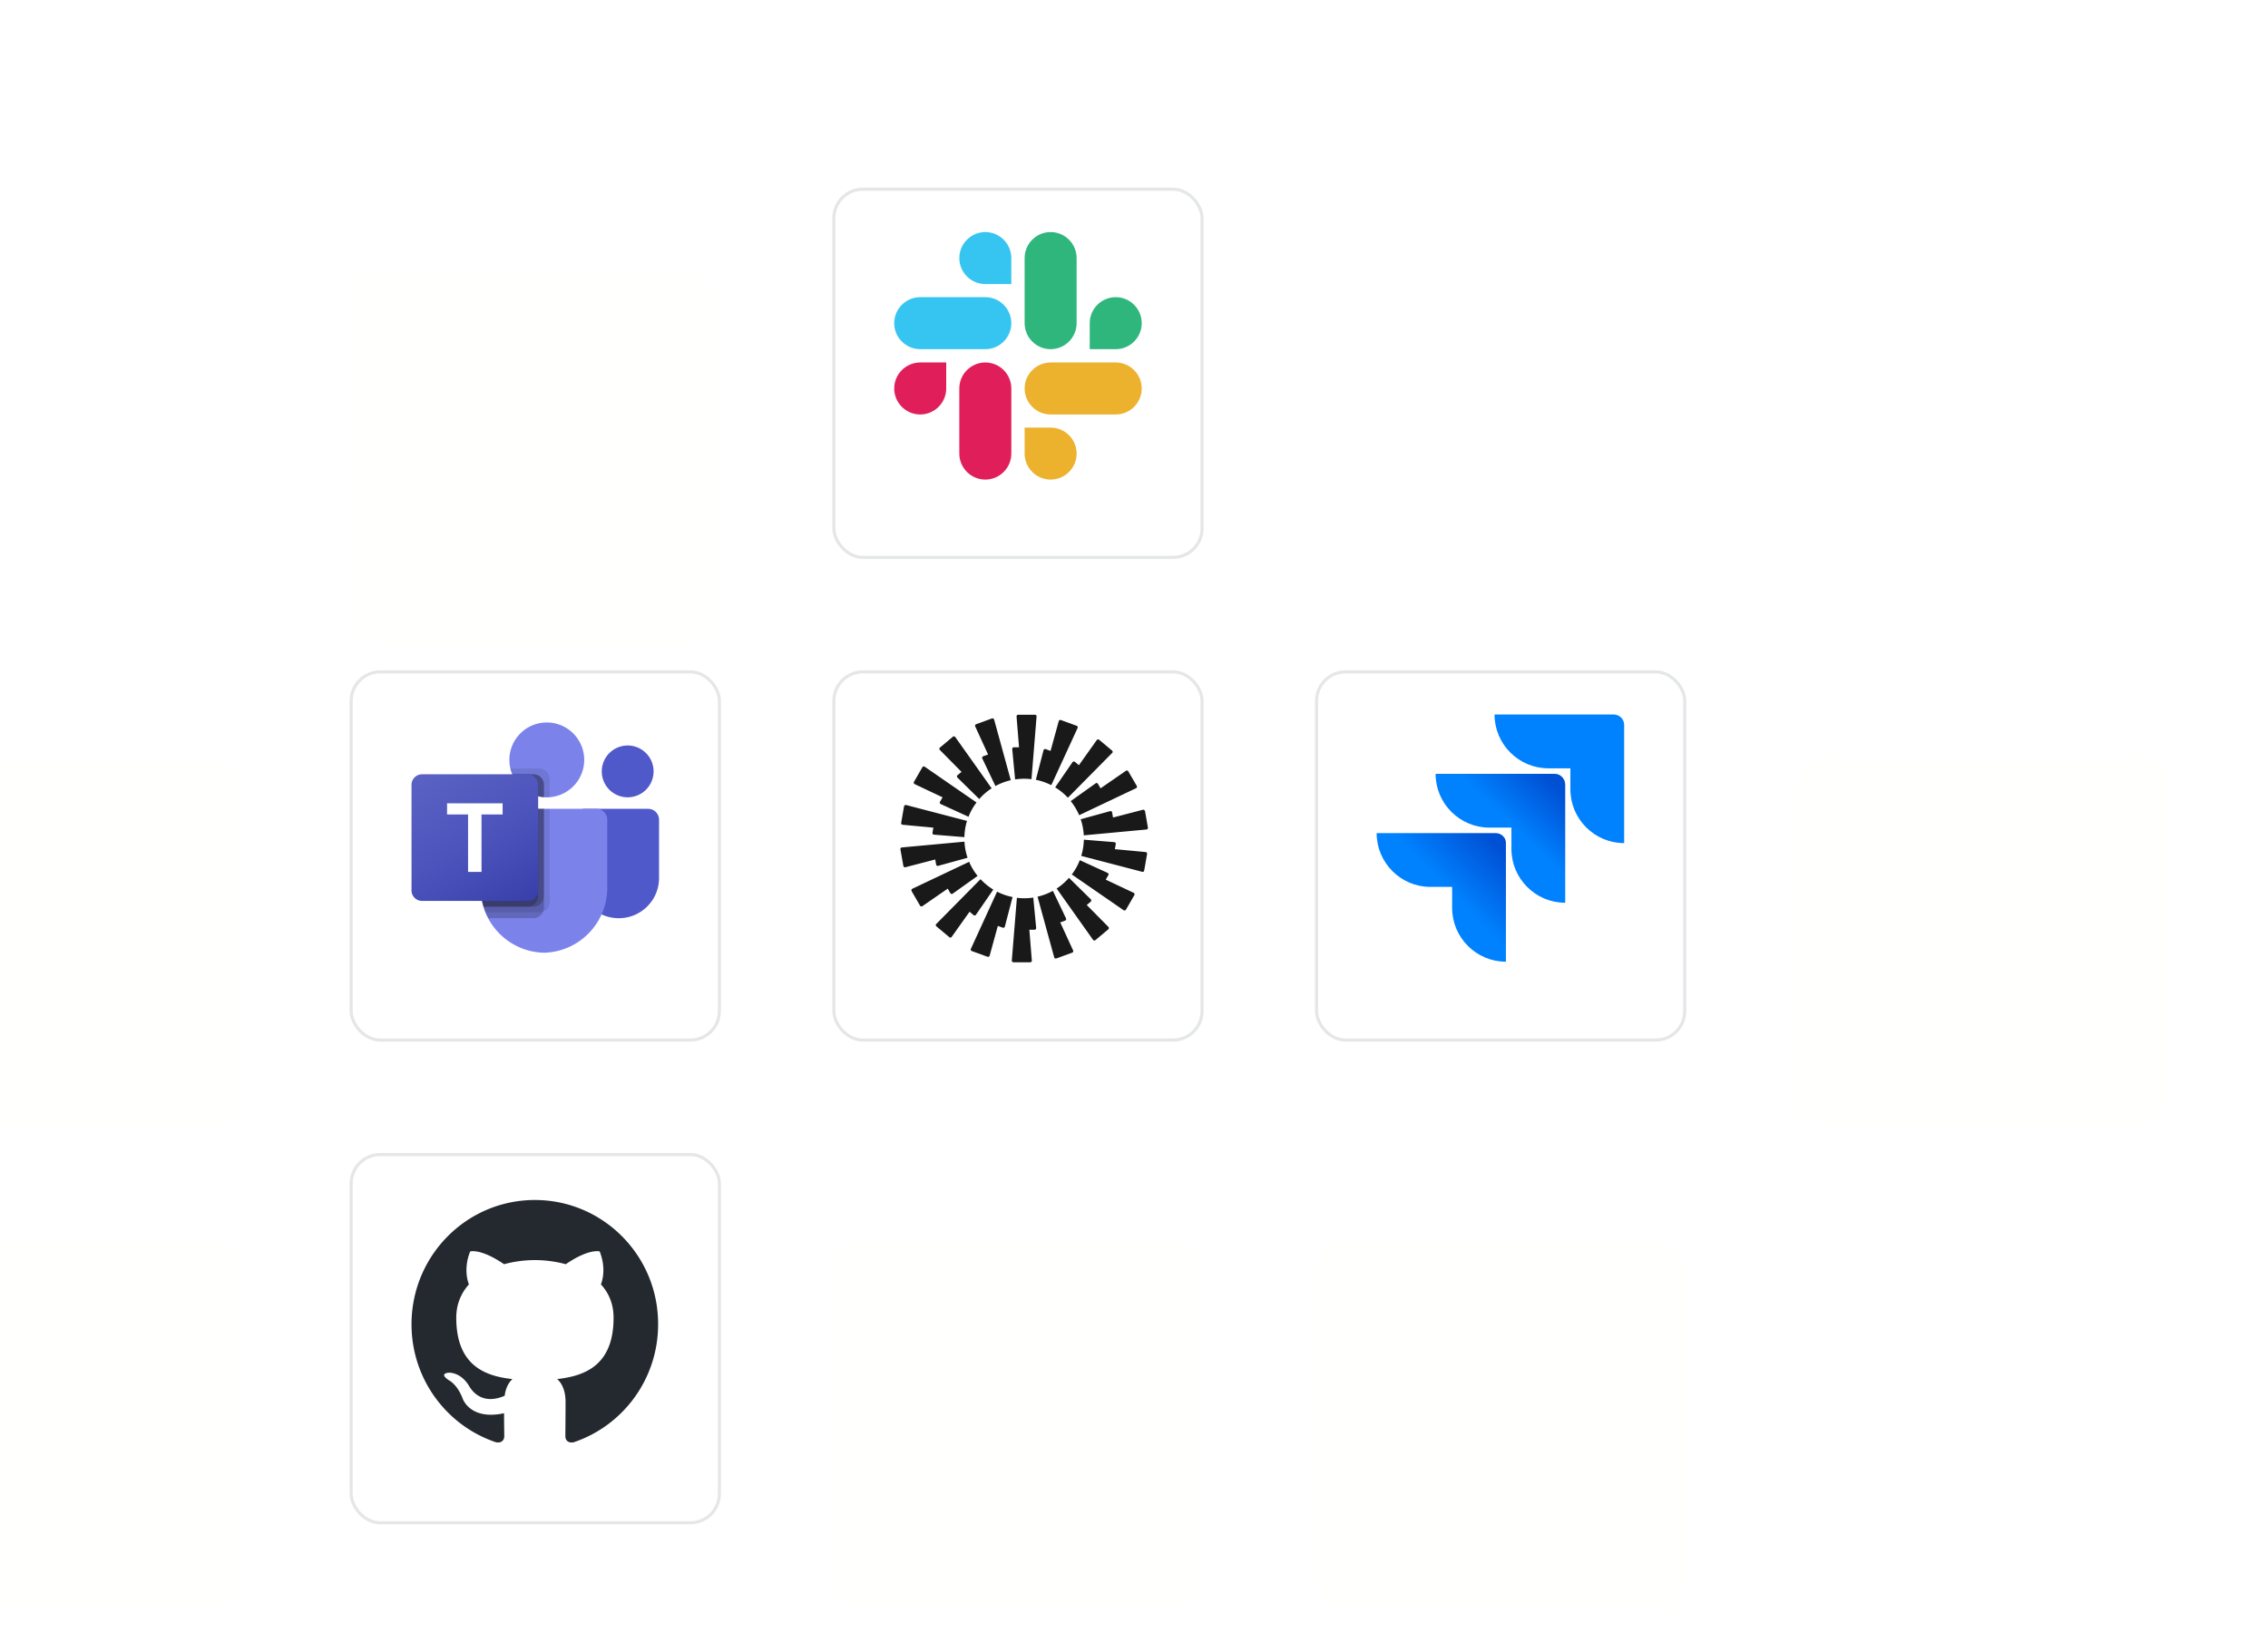 <svg width="733" height="534" viewBox="0 0 733 534" fill="none" xmlns="http://www.w3.org/2000/svg"><g clip-path="url(#clip0_307_15993)"><g filter="url(#filter0_ddd_307_15993)"><rect x="113" y="211" width="120" height="120" rx="9.876" fill="#fff"/><rect x="113.5" y="211.5" width="119" height="119" rx="9.376" stroke="#E4E6E8"/></g><g filter="url(#filter1_ddd_307_15993)"><rect x="269" y="211" width="120" height="120" rx="9.876" fill="#fff"/><rect x="269.5" y="211.5" width="119" height="119" rx="9.376" stroke="#E4E6E8"/></g><g filter="url(#filter2_ddd_307_15993)"><rect x="425" y="211" width="120" height="120" rx="9.876" fill="#fff"/><rect x="425.5" y="211.5" width="119" height="119" rx="9.376" stroke="#E4E6E8"/></g><g filter="url(#filter3_ddd_307_15993)"><rect x="113" y="367" width="120" height="120" rx="9.876" fill="#fff"/><rect x="113.5" y="367.5" width="119" height="119" rx="9.376" stroke="#E4E6E8"/></g><g filter="url(#filter4_ddd_307_15993)"><rect x="269" y="55" width="120" height="120" rx="9.876" fill="#fff"/><rect x="269.5" y="55.5" width="119" height="119" rx="9.376" stroke="#E4E6E8"/></g><rect x="269" y="367" width="120" height="120" rx="9.876" fill="#FFFFFB" opacity=".5" filter="url(#filter5_dddddd_307_15993)"/><rect x="113" y="55" width="120" height="120" rx="9.876" fill="#FFFFFB" opacity=".5" filter="url(#filter6_dddddd_307_15993)"/><rect x="581" y="211" width="120" height="120" rx="9.876" fill="#FFFFFB" opacity=".5" filter="url(#filter7_dddddd_307_15993)"/><rect x="425" y="367" width="120" height="120" rx="9.876" fill="#FFFFFB" opacity=".5" filter="url(#filter8_dddddd_307_15993)"/><rect x="-43" y="367" width="120" height="120" rx="9.876" fill="#FFFFFB" opacity=".5" filter="url(#filter9_dddddd_307_15993)"/><rect x="-43" y="211" width="120" height="120" rx="9.876" fill="#FFFFFB" opacity=".5" filter="url(#filter10_dddddd_307_15993)"/><path fill-rule="evenodd" clip-rule="evenodd" d="M335.014 231.556l-1.646 20.266a20.622 20.622 0 0 0-2.357-.133c-1.001 0-1.979.067-2.935.222l-.934-9.822a.538.538 0 0 1 .534-.578h1.667l-.8-9.933c-.022-.311.222-.578.511-.578h5.448a.51.51 0 0 1 .512.578v-.022zm-13.743 1c-.089-.289-.4-.467-.689-.356l-5.115 1.867a.52.52 0 0 0-.289.711l4.159 9.066-1.579.578c-.289.111-.423.445-.289.711l4.247 8.911a19.08 19.08 0 0 1 4.959-1.888l-5.382-19.6h-.022zm-12.542 5.644l11.764 16.578c-1.49.978-2.847 2.133-4.003 3.466l-7.049-6.933a.538.538 0 0 1 .022-.778l1.29-1.066-7.005-7.089a.52.52 0 0 1 .045-.778l4.158-3.489a.514.514 0 0 1 .756.089h.022zm-9.873 9.6c-.245-.178-.6-.089-.756.178l-2.713 4.711a.524.524 0 0 0 .222.733l9.029 4.267-.845 1.444a.511.511 0 0 0 .244.734l8.984 4.111a18.792 18.792 0 0 1 2.58-4.622L298.856 247.8zm-6.649 12.8c.044-.311.356-.489.645-.422l19.68 5.133a19.413 19.413 0 0 0-.845 5.245l-9.851-.8a.514.514 0 0 1-.467-.623l.289-1.644-9.94-.933c-.312-.023-.512-.312-.467-.623l.934-5.355.022.022zm-.734 13.289c-.311.022-.511.311-.467.622l.956 5.356c.045.311.356.489.645.422l9.651-2.511.289 1.644c.045.311.356.489.645.422l9.518-2.622a19.242 19.242 0 0 1-1.001-5.2l-20.258 1.867h.022zm3.158 14.089a.525.525 0 0 1 .222-.734l18.368-8.711a18.98 18.98 0 0 0 2.735 4.556l-8.049 5.733a.524.524 0 0 1-.757-.155l-.845-1.467-8.205 5.667c-.245.177-.601.089-.756-.178l-2.735-4.711h.022zm22.259-3.822l-14.298 14.466a.52.52 0 0 0 .044.778l4.181 3.489c.245.2.578.155.756-.089l5.782-8.133 1.289 1.089c.245.2.601.155.779-.112l5.604-8.133a19.951 19.951 0 0 1-4.114-3.355h-.023zm-2.824 23.222a.521.521 0 0 1-.289-.711l8.473-18.489c1.556.8 3.246 1.4 5.003 1.733l-2.491 9.556a.523.523 0 0 1-.689.355l-1.579-.578-2.646 9.623c-.089.289-.4.466-.689.355l-5.115-1.866.022.022zm14.588-17.222l-1.646 20.266c-.022.311.223.578.512.578h5.448a.508.508 0 0 0 .511-.578l-.8-9.933h1.668a.537.537 0 0 0 .533-.578l-.934-9.822c-.956.155-1.934.222-2.935.222-.8 0-1.579-.044-2.357-.155zm19.613-54.867c.134-.289 0-.6-.289-.711l-5.114-1.867c-.289-.111-.601.067-.69.356l-2.646 9.622-1.579-.578c-.289-.111-.6.067-.689.356l-2.491 9.555c1.779.356 3.447.956 5.004 1.734l8.494-18.467zm11.163 8.067l-14.298 14.466a19.406 19.406 0 0 0-4.114-3.355l5.604-8.134a.543.543 0 0 1 .778-.111l1.29 1.089 5.782-8.133a.516.516 0 0 1 .756-.089l4.18 3.489c.245.2.245.555.045.778h-.023zm7.739 11.377a.508.508 0 0 0 .222-.733l-2.735-4.711a.547.547 0 0 0-.756-.178l-8.205 5.667-.845-1.445c-.156-.266-.512-.355-.757-.155l-8.049 5.733a19.719 19.719 0 0 1 2.735 4.556l18.368-8.711.022-.023zm2.891 7.378l.934 5.356a.538.538 0 0 1-.467.622l-20.258 1.889a19.08 19.08 0 0 0-1.001-5.2l9.518-2.622a.51.51 0 0 1 .644.422l.29 1.644 9.651-2.511c.289-.067.6.111.644.422l.045-.022zm-.912 19.667c.289.066.601-.111.645-.422l.934-5.356a.537.537 0 0 0-.467-.622l-9.94-.934.289-1.644a.537.537 0 0 0-.467-.622l-9.851-.8a19.484 19.484 0 0 1-.845 5.244l19.68 5.134.022.022zM363.9 294a.547.547 0 0 1-.756.178l-16.745-11.556a18.792 18.792 0 0 0 2.58-4.622l8.984 4.111c.289.133.4.467.244.733l-.845 1.445 9.029 4.267a.524.524 0 0 1 .222.733L363.9 294zm-22.393-6.822l11.764 16.578a.516.516 0 0 0 .756.088l4.158-3.488a.538.538 0 0 0 .045-.778l-7.005-7.089 1.29-1.067c.244-.2.244-.555.022-.778l-7.049-6.933c-1.179 1.333-2.513 2.511-4.003 3.467h.022zm-.111 22.578c-.289.111-.6-.067-.689-.356l-5.382-19.6a19.046 19.046 0 0 0 4.959-1.889l4.247 8.911c.134.289 0 .622-.289.711l-1.579.578 4.159 9.067c.133.289 0 .6-.289.711l-5.115 1.867h-.022z" fill="#191919"/><g clip-path="url(#clip1_307_15993)"><path fill-rule="evenodd" clip-rule="evenodd" d="M172.881 387.833c-22.053 0-39.881 17.96-39.881 40.178 0 17.76 11.423 32.793 27.269 38.114 1.982.4 2.707-.865 2.707-1.928 0-.932-.065-4.124-.065-7.451-11.094 2.395-13.404-4.789-13.404-4.789-1.783-4.657-4.425-5.853-4.425-5.853-3.631-2.462.265-2.462.265-2.462 4.028.266 6.141 4.124 6.141 4.124 3.565 6.12 9.31 4.391 11.621 3.326.329-2.594 1.387-4.39 2.509-5.388-8.848-.931-18.158-4.39-18.158-19.822 0-4.391 1.584-7.983 4.093-10.776-.395-.998-1.782-5.122.397-10.643 0 0 3.368-1.065 10.96 4.124a38.332 38.332 0 0 1 9.971-1.331c3.367 0 6.8.466 9.97 1.331 7.593-5.189 10.96-4.124 10.96-4.124 2.18 5.521.792 9.645.396 10.643 2.576 2.793 4.094 6.385 4.094 10.776 0 15.432-9.309 18.824-18.223 19.822 1.453 1.264 2.706 3.658 2.706 7.45 0 5.388-.065 9.712-.065 11.042 0 1.064.727 2.329 2.707 1.93 15.847-5.323 27.27-20.355 27.27-38.115.065-22.218-17.828-40.178-39.815-40.178z" fill="#24292F"/></g><path d="M188.801 261.407h20.664a3.535 3.535 0 0 1 3.535 3.535v18.822c0 7.175-5.817 12.992-12.992 12.992h-.061c-7.175.001-12.992-5.815-12.994-12.99v-20.512a1.849 1.849 0 0 1 1.848-1.847zm13.966-3.721a8.373 8.373 0 1 0 .001-16.745 8.373 8.373 0 0 0-.001 16.745z" fill="#5059C9"/><path d="M176.721 257.686c6.679 0 12.093-5.414 12.093-12.093S183.4 233.5 176.721 233.5s-12.093 5.414-12.093 12.093 5.414 12.093 12.093 12.093zm16.125 3.721h-34.11a3.498 3.498 0 0 0-3.41 3.578v21.468c-.27 11.576 8.889 21.182 20.465 21.466 11.576-.284 20.734-9.89 20.465-21.466v-21.468a3.498 3.498 0 0 0-3.41-3.578z" fill="#7B83EB"/><path opacity=".1" d="M177.651 261.407v30.084a3.424 3.424 0 0 1-2.121 3.144c-.406.172-.842.26-1.283.26h-17.284a22.025 22.025 0 0 1-.651-1.86 22.617 22.617 0 0 1-.986-6.586v-21.47a3.491 3.491 0 0 1 3.404-3.572h18.921z" fill="#000"/><path opacity=".2" d="M175.791 261.407v31.944c0 .441-.089.878-.261 1.284a3.423 3.423 0 0 1-3.144 2.121h-14.549a23.989 23.989 0 0 1-.874-1.861 18.298 18.298 0 0 1-.651-1.86 22.617 22.617 0 0 1-.986-6.586v-21.47a3.491 3.491 0 0 1 3.404-3.572h17.061z" fill="#000"/><path opacity=".2" d="M175.791 261.407v28.223a3.431 3.431 0 0 1-3.405 3.405h-16.074a22.617 22.617 0 0 1-.986-6.586v-21.47a3.491 3.491 0 0 1 3.404-3.572h17.061z" fill="#000"/><path opacity=".2" d="M173.93 261.407v28.223a3.43 3.43 0 0 1-3.404 3.405h-14.214a22.617 22.617 0 0 1-.986-6.586v-21.47a3.491 3.491 0 0 1 3.404-3.572h15.2z" fill="#000"/><path opacity=".1" d="M177.651 251.788v5.861c-.316.018-.614.037-.93.037-.316 0-.614-.019-.93-.037a10.194 10.194 0 0 1-1.861-.298 12.092 12.092 0 0 1-8.372-7.107c-.257-.6-.456-1.223-.595-1.86h9.283a3.417 3.417 0 0 1 3.405 3.404z" fill="#000"/><path opacity=".2" d="M175.791 253.649v4a10.194 10.194 0 0 1-1.861-.298 12.092 12.092 0 0 1-8.372-7.107h6.828a3.419 3.419 0 0 1 3.405 3.405z" fill="#000"/><path opacity=".2" d="M175.791 253.649v4a10.194 10.194 0 0 1-1.861-.298 12.092 12.092 0 0 1-8.372-7.107h6.828a3.419 3.419 0 0 1 3.405 3.405z" fill="#000"/><path opacity=".2" d="M173.93 253.649v3.702a12.092 12.092 0 0 1-8.372-7.107h4.968a3.417 3.417 0 0 1 3.404 3.405z" fill="#000"/><path d="M136.41 250.244h34.11a3.41 3.41 0 0 1 3.41 3.41v34.11a3.41 3.41 0 0 1-3.41 3.41h-34.11a3.41 3.41 0 0 1-3.41-3.41v-34.11a3.41 3.41 0 0 1 3.41-3.41z" fill="url(#paint0_linear_307_15993)"/><path d="M162.44 263.226h-6.819v18.568h-4.344v-18.568h-6.787v-3.601h17.95v3.601z" fill="#fff"/><path d="M521.574 230.931h-38.551c0 9.582 7.799 17.381 17.381 17.381h7.131v6.797c0 9.582 7.8 17.382 17.382 17.382v-38.218c0-1.894-1.56-3.342-3.343-3.342z" fill="#0082FF"/><path d="M502.521 250.095H463.97c0 9.582 7.799 17.382 17.381 17.382h7.131v6.908c0 9.582 7.8 17.381 17.382 17.381v-38.217c0-1.894-1.56-3.454-3.343-3.454z" fill="url(#paint1_linear_307_15993)"/><path d="M483.468 269.259h-38.551c0 9.583 7.799 17.382 17.381 17.382h7.02v6.797c0 9.582 7.799 17.381 17.381 17.381v-38.328c.112-1.672-1.448-3.232-3.231-3.232z" fill="url(#paint2_linear_307_15993)"/><path d="M305.808 125.554c0 4.625-3.779 8.404-8.404 8.404S289 130.179 289 125.554c0-4.626 3.779-8.404 8.404-8.404h8.404v8.404zm4.234 0c0-4.626 3.779-8.404 8.404-8.404 4.626 0 8.404 3.778 8.404 8.404v21.042c0 4.626-3.778 8.404-8.404 8.404-4.625 0-8.404-3.778-8.404-8.404v-21.042z" fill="#E01E5A"/><path d="M318.446 91.808c-4.625 0-8.404-3.779-8.404-8.404 0-4.626 3.779-8.404 8.404-8.404 4.626 0 8.404 3.778 8.404 8.404v8.404h-8.404zm0 4.234c4.626 0 8.404 3.779 8.404 8.404 0 4.626-3.778 8.404-8.404 8.404h-21.042c-4.625 0-8.404-3.778-8.404-8.404 0-4.625 3.779-8.404 8.404-8.404h21.042z" fill="#36C5F0"/><path d="M352.192 104.446c0-4.625 3.779-8.404 8.404-8.404S369 99.821 369 104.446c0 4.626-3.779 8.404-8.404 8.404h-8.404v-8.404zm-4.234 0c0 4.626-3.779 8.404-8.404 8.404-4.626 0-8.404-3.778-8.404-8.404V83.404c0-4.626 3.778-8.404 8.404-8.404 4.625 0 8.404 3.778 8.404 8.404v21.042z" fill="#2EB67D"/><path d="M339.554 138.192c4.625 0 8.404 3.779 8.404 8.404S344.179 155 339.554 155c-4.626 0-8.404-3.779-8.404-8.404v-8.404h8.404zm0-4.234c-4.626 0-8.404-3.779-8.404-8.404 0-4.626 3.778-8.404 8.404-8.404h21.042c4.626 0 8.404 3.778 8.404 8.404 0 4.625-3.778 8.404-8.404 8.404h-21.042z" fill="#ECB22E"/></g><defs><filter id="filter0_ddd_307_15993" x="101.713" y="202.535" width="142.573" height="142.573" filterUnits="userSpaceOnUse" color-interpolation-filters="sRGB"><feFlood flood-opacity="0" result="BackgroundImageFix"/><feColorMatrix in="SourceAlpha" values="0 0 0 0 0 0 0 0 0 0 0 0 0 0 0 0 0 0 127 0" result="hardAlpha"/><feOffset dy="2.822"/><feGaussianBlur stdDeviation="5.643"/><feColorMatrix values="0 0 0 0 0 0 0 0 0 0 0 0 0 0 0 0 0 0 0.05 0"/><feBlend in2="BackgroundImageFix" result="effect1_dropShadow_307_15993"/><feColorMatrix in="SourceAlpha" values="0 0 0 0 0 0 0 0 0 0 0 0 0 0 0 0 0 0 127 0" result="hardAlpha"/><feOffset dy="1.411"/><feGaussianBlur stdDeviation="2.822"/><feColorMatrix values="0 0 0 0 0 0 0 0 0 0 0 0 0 0 0 0 0 0 0.05 0"/><feBlend in2="effect1_dropShadow_307_15993" result="effect2_dropShadow_307_15993"/><feColorMatrix in="SourceAlpha" values="0 0 0 0 0 0 0 0 0 0 0 0 0 0 0 0 0 0 127 0" result="hardAlpha"/><feOffset dy="1.411"/><feGaussianBlur stdDeviation="1.411"/><feColorMatrix values="0 0 0 0 0 0 0 0 0 0 0 0 0 0 0 0 0 0 0.05 0"/><feBlend in2="effect2_dropShadow_307_15993" result="effect3_dropShadow_307_15993"/><feBlend in="SourceGraphic" in2="effect3_dropShadow_307_15993" result="shape"/></filter><filter id="filter1_ddd_307_15993" x="257.713" y="202.535" width="142.573" height="142.573" filterUnits="userSpaceOnUse" color-interpolation-filters="sRGB"><feFlood flood-opacity="0" result="BackgroundImageFix"/><feColorMatrix in="SourceAlpha" values="0 0 0 0 0 0 0 0 0 0 0 0 0 0 0 0 0 0 127 0" result="hardAlpha"/><feOffset dy="2.822"/><feGaussianBlur stdDeviation="5.643"/><feColorMatrix values="0 0 0 0 0 0 0 0 0 0 0 0 0 0 0 0 0 0 0.05 0"/><feBlend in2="BackgroundImageFix" result="effect1_dropShadow_307_15993"/><feColorMatrix in="SourceAlpha" values="0 0 0 0 0 0 0 0 0 0 0 0 0 0 0 0 0 0 127 0" result="hardAlpha"/><feOffset dy="1.411"/><feGaussianBlur stdDeviation="2.822"/><feColorMatrix values="0 0 0 0 0 0 0 0 0 0 0 0 0 0 0 0 0 0 0.05 0"/><feBlend in2="effect1_dropShadow_307_15993" result="effect2_dropShadow_307_15993"/><feColorMatrix in="SourceAlpha" values="0 0 0 0 0 0 0 0 0 0 0 0 0 0 0 0 0 0 127 0" result="hardAlpha"/><feOffset dy="1.411"/><feGaussianBlur stdDeviation="1.411"/><feColorMatrix values="0 0 0 0 0 0 0 0 0 0 0 0 0 0 0 0 0 0 0.05 0"/><feBlend in2="effect2_dropShadow_307_15993" result="effect3_dropShadow_307_15993"/><feBlend in="SourceGraphic" in2="effect3_dropShadow_307_15993" result="shape"/></filter><filter id="filter2_ddd_307_15993" x="413.713" y="202.535" width="142.573" height="142.573" filterUnits="userSpaceOnUse" color-interpolation-filters="sRGB"><feFlood flood-opacity="0" result="BackgroundImageFix"/><feColorMatrix in="SourceAlpha" values="0 0 0 0 0 0 0 0 0 0 0 0 0 0 0 0 0 0 127 0" result="hardAlpha"/><feOffset dy="2.822"/><feGaussianBlur stdDeviation="5.643"/><feColorMatrix values="0 0 0 0 0 0 0 0 0 0 0 0 0 0 0 0 0 0 0.05 0"/><feBlend in2="BackgroundImageFix" result="effect1_dropShadow_307_15993"/><feColorMatrix in="SourceAlpha" values="0 0 0 0 0 0 0 0 0 0 0 0 0 0 0 0 0 0 127 0" result="hardAlpha"/><feOffset dy="1.411"/><feGaussianBlur stdDeviation="2.822"/><feColorMatrix values="0 0 0 0 0 0 0 0 0 0 0 0 0 0 0 0 0 0 0.05 0"/><feBlend in2="effect1_dropShadow_307_15993" result="effect2_dropShadow_307_15993"/><feColorMatrix in="SourceAlpha" values="0 0 0 0 0 0 0 0 0 0 0 0 0 0 0 0 0 0 127 0" result="hardAlpha"/><feOffset dy="1.411"/><feGaussianBlur stdDeviation="1.411"/><feColorMatrix values="0 0 0 0 0 0 0 0 0 0 0 0 0 0 0 0 0 0 0.05 0"/><feBlend in2="effect2_dropShadow_307_15993" result="effect3_dropShadow_307_15993"/><feBlend in="SourceGraphic" in2="effect3_dropShadow_307_15993" result="shape"/></filter><filter id="filter3_ddd_307_15993" x="101.713" y="358.535" width="142.573" height="142.573" filterUnits="userSpaceOnUse" color-interpolation-filters="sRGB"><feFlood flood-opacity="0" result="BackgroundImageFix"/><feColorMatrix in="SourceAlpha" values="0 0 0 0 0 0 0 0 0 0 0 0 0 0 0 0 0 0 127 0" result="hardAlpha"/><feOffset dy="2.822"/><feGaussianBlur stdDeviation="5.643"/><feColorMatrix values="0 0 0 0 0 0 0 0 0 0 0 0 0 0 0 0 0 0 0.05 0"/><feBlend in2="BackgroundImageFix" result="effect1_dropShadow_307_15993"/><feColorMatrix in="SourceAlpha" values="0 0 0 0 0 0 0 0 0 0 0 0 0 0 0 0 0 0 127 0" result="hardAlpha"/><feOffset dy="1.411"/><feGaussianBlur stdDeviation="2.822"/><feColorMatrix values="0 0 0 0 0 0 0 0 0 0 0 0 0 0 0 0 0 0 0.05 0"/><feBlend in2="effect1_dropShadow_307_15993" result="effect2_dropShadow_307_15993"/><feColorMatrix in="SourceAlpha" values="0 0 0 0 0 0 0 0 0 0 0 0 0 0 0 0 0 0 127 0" result="hardAlpha"/><feOffset dy="1.411"/><feGaussianBlur stdDeviation="1.411"/><feColorMatrix values="0 0 0 0 0 0 0 0 0 0 0 0 0 0 0 0 0 0 0.05 0"/><feBlend in2="effect2_dropShadow_307_15993" result="effect3_dropShadow_307_15993"/><feBlend in="SourceGraphic" in2="effect3_dropShadow_307_15993" result="shape"/></filter><filter id="filter4_ddd_307_15993" x="257.713" y="46.535" width="142.573" height="142.573" filterUnits="userSpaceOnUse" color-interpolation-filters="sRGB"><feFlood flood-opacity="0" result="BackgroundImageFix"/><feColorMatrix in="SourceAlpha" values="0 0 0 0 0 0 0 0 0 0 0 0 0 0 0 0 0 0 127 0" result="hardAlpha"/><feOffset dy="2.822"/><feGaussianBlur stdDeviation="5.643"/><feColorMatrix values="0 0 0 0 0 0 0 0 0 0 0 0 0 0 0 0 0 0 0.05 0"/><feBlend in2="BackgroundImageFix" result="effect1_dropShadow_307_15993"/><feColorMatrix in="SourceAlpha" values="0 0 0 0 0 0 0 0 0 0 0 0 0 0 0 0 0 0 127 0" result="hardAlpha"/><feOffset dy="1.411"/><feGaussianBlur stdDeviation="2.822"/><feColorMatrix values="0 0 0 0 0 0 0 0 0 0 0 0 0 0 0 0 0 0 0.05 0"/><feBlend in2="effect1_dropShadow_307_15993" result="effect2_dropShadow_307_15993"/><feColorMatrix in="SourceAlpha" values="0 0 0 0 0 0 0 0 0 0 0 0 0 0 0 0 0 0 127 0" result="hardAlpha"/><feOffset dy="1.411"/><feGaussianBlur stdDeviation="1.411"/><feColorMatrix values="0 0 0 0 0 0 0 0 0 0 0 0 0 0 0 0 0 0 0.05 0"/><feBlend in2="effect2_dropShadow_307_15993" result="effect3_dropShadow_307_15993"/><feBlend in="SourceGraphic" in2="effect3_dropShadow_307_15993" result="shape"/></filter><filter id="filter5_dddddd_307_15993" x="239.004" y="355.002" width="179.991" height="179.991" filterUnits="userSpaceOnUse" color-interpolation-filters="sRGB"><feFlood flood-opacity="0" result="BackgroundImageFix"/><feColorMatrix in="SourceAlpha" values="0 0 0 0 0 0 0 0 0 0 0 0 0 0 0 0 0 0 127 0" result="hardAlpha"/><feOffset dy=".498"/><feGaussianBlur stdDeviation=".415"/><feColorMatrix values="0 0 0 0 0.267 0 0 0 0 0.239 0 0 0 0 0.11 0 0 0 0.022 0"/><feBlend in2="BackgroundImageFix" result="effect1_dropShadow_307_15993"/><feColorMatrix in="SourceAlpha" values="0 0 0 0 0 0 0 0 0 0 0 0 0 0 0 0 0 0 127 0" result="hardAlpha"/><feOffset dy="1.197"/><feGaussianBlur stdDeviation=".997"/><feColorMatrix values="0 0 0 0 0.267 0 0 0 0 0.239 0 0 0 0 0.11 0 0 0 0.032 0"/><feBlend in2="effect1_dropShadow_307_15993" result="effect2_dropShadow_307_15993"/><feColorMatrix in="SourceAlpha" values="0 0 0 0 0 0 0 0 0 0 0 0 0 0 0 0 0 0 127 0" result="hardAlpha"/><feOffset dy="2.254"/><feGaussianBlur stdDeviation="1.878"/><feColorMatrix values="0 0 0 0 0.267 0 0 0 0 0.239 0 0 0 0 0.11 0 0 0 0.04 0"/><feBlend in2="effect2_dropShadow_307_15993" result="effect3_dropShadow_307_15993"/><feColorMatrix in="SourceAlpha" values="0 0 0 0 0 0 0 0 0 0 0 0 0 0 0 0 0 0 127 0" result="hardAlpha"/><feOffset dy="4.02"/><feGaussianBlur stdDeviation="3.35"/><feColorMatrix values="0 0 0 0 0.267 0 0 0 0 0.239 0 0 0 0 0.11 0 0 0 0.048 0"/><feBlend in2="effect3_dropShadow_307_15993" result="effect4_dropShadow_307_15993"/><feColorMatrix in="SourceAlpha" values="0 0 0 0 0 0 0 0 0 0 0 0 0 0 0 0 0 0 127 0" result="hardAlpha"/><feOffset dy="7.519"/><feGaussianBlur stdDeviation="6.266"/><feColorMatrix values="0 0 0 0 0.267 0 0 0 0 0.239 0 0 0 0 0.11 0 0 0 0.058 0"/><feBlend in2="effect4_dropShadow_307_15993" result="effect5_dropShadow_307_15993"/><feColorMatrix in="SourceAlpha" values="0 0 0 0 0 0 0 0 0 0 0 0 0 0 0 0 0 0 127 0" result="hardAlpha"/><feOffset dy="17.997"/><feGaussianBlur stdDeviation="14.998"/><feColorMatrix values="0 0 0 0 0.267 0 0 0 0 0.239 0 0 0 0 0.11 0 0 0 0.08 0"/><feBlend in2="effect5_dropShadow_307_15993" result="effect6_dropShadow_307_15993"/><feBlend in="SourceGraphic" in2="effect6_dropShadow_307_15993" result="shape"/></filter><filter id="filter6_dddddd_307_15993" x="83.004" y="43.002" width="179.991" height="179.991" filterUnits="userSpaceOnUse" color-interpolation-filters="sRGB"><feFlood flood-opacity="0" result="BackgroundImageFix"/><feColorMatrix in="SourceAlpha" values="0 0 0 0 0 0 0 0 0 0 0 0 0 0 0 0 0 0 127 0" result="hardAlpha"/><feOffset dy=".498"/><feGaussianBlur stdDeviation=".415"/><feColorMatrix values="0 0 0 0 0.267 0 0 0 0 0.239 0 0 0 0 0.11 0 0 0 0.022 0"/><feBlend in2="BackgroundImageFix" result="effect1_dropShadow_307_15993"/><feColorMatrix in="SourceAlpha" values="0 0 0 0 0 0 0 0 0 0 0 0 0 0 0 0 0 0 127 0" result="hardAlpha"/><feOffset dy="1.197"/><feGaussianBlur stdDeviation=".997"/><feColorMatrix values="0 0 0 0 0.267 0 0 0 0 0.239 0 0 0 0 0.11 0 0 0 0.032 0"/><feBlend in2="effect1_dropShadow_307_15993" result="effect2_dropShadow_307_15993"/><feColorMatrix in="SourceAlpha" values="0 0 0 0 0 0 0 0 0 0 0 0 0 0 0 0 0 0 127 0" result="hardAlpha"/><feOffset dy="2.254"/><feGaussianBlur stdDeviation="1.878"/><feColorMatrix values="0 0 0 0 0.267 0 0 0 0 0.239 0 0 0 0 0.11 0 0 0 0.04 0"/><feBlend in2="effect2_dropShadow_307_15993" result="effect3_dropShadow_307_15993"/><feColorMatrix in="SourceAlpha" values="0 0 0 0 0 0 0 0 0 0 0 0 0 0 0 0 0 0 127 0" result="hardAlpha"/><feOffset dy="4.02"/><feGaussianBlur stdDeviation="3.35"/><feColorMatrix values="0 0 0 0 0.267 0 0 0 0 0.239 0 0 0 0 0.11 0 0 0 0.048 0"/><feBlend in2="effect3_dropShadow_307_15993" result="effect4_dropShadow_307_15993"/><feColorMatrix in="SourceAlpha" values="0 0 0 0 0 0 0 0 0 0 0 0 0 0 0 0 0 0 127 0" result="hardAlpha"/><feOffset dy="7.519"/><feGaussianBlur stdDeviation="6.266"/><feColorMatrix values="0 0 0 0 0.267 0 0 0 0 0.239 0 0 0 0 0.11 0 0 0 0.058 0"/><feBlend in2="effect4_dropShadow_307_15993" result="effect5_dropShadow_307_15993"/><feColorMatrix in="SourceAlpha" values="0 0 0 0 0 0 0 0 0 0 0 0 0 0 0 0 0 0 127 0" result="hardAlpha"/><feOffset dy="17.997"/><feGaussianBlur stdDeviation="14.998"/><feColorMatrix values="0 0 0 0 0.267 0 0 0 0 0.239 0 0 0 0 0.11 0 0 0 0.08 0"/><feBlend in2="effect5_dropShadow_307_15993" result="effect6_dropShadow_307_15993"/><feBlend in="SourceGraphic" in2="effect6_dropShadow_307_15993" result="shape"/></filter><filter id="filter7_dddddd_307_15993" x="551.004" y="199.002" width="179.991" height="179.991" filterUnits="userSpaceOnUse" color-interpolation-filters="sRGB"><feFlood flood-opacity="0" result="BackgroundImageFix"/><feColorMatrix in="SourceAlpha" values="0 0 0 0 0 0 0 0 0 0 0 0 0 0 0 0 0 0 127 0" result="hardAlpha"/><feOffset dy=".498"/><feGaussianBlur stdDeviation=".415"/><feColorMatrix values="0 0 0 0 0.267 0 0 0 0 0.239 0 0 0 0 0.11 0 0 0 0.022 0"/><feBlend in2="BackgroundImageFix" result="effect1_dropShadow_307_15993"/><feColorMatrix in="SourceAlpha" values="0 0 0 0 0 0 0 0 0 0 0 0 0 0 0 0 0 0 127 0" result="hardAlpha"/><feOffset dy="1.197"/><feGaussianBlur stdDeviation=".997"/><feColorMatrix values="0 0 0 0 0.267 0 0 0 0 0.239 0 0 0 0 0.11 0 0 0 0.032 0"/><feBlend in2="effect1_dropShadow_307_15993" result="effect2_dropShadow_307_15993"/><feColorMatrix in="SourceAlpha" values="0 0 0 0 0 0 0 0 0 0 0 0 0 0 0 0 0 0 127 0" result="hardAlpha"/><feOffset dy="2.254"/><feGaussianBlur stdDeviation="1.878"/><feColorMatrix values="0 0 0 0 0.267 0 0 0 0 0.239 0 0 0 0 0.11 0 0 0 0.04 0"/><feBlend in2="effect2_dropShadow_307_15993" result="effect3_dropShadow_307_15993"/><feColorMatrix in="SourceAlpha" values="0 0 0 0 0 0 0 0 0 0 0 0 0 0 0 0 0 0 127 0" result="hardAlpha"/><feOffset dy="4.02"/><feGaussianBlur stdDeviation="3.35"/><feColorMatrix values="0 0 0 0 0.267 0 0 0 0 0.239 0 0 0 0 0.11 0 0 0 0.048 0"/><feBlend in2="effect3_dropShadow_307_15993" result="effect4_dropShadow_307_15993"/><feColorMatrix in="SourceAlpha" values="0 0 0 0 0 0 0 0 0 0 0 0 0 0 0 0 0 0 127 0" result="hardAlpha"/><feOffset dy="7.519"/><feGaussianBlur stdDeviation="6.266"/><feColorMatrix values="0 0 0 0 0.267 0 0 0 0 0.239 0 0 0 0 0.11 0 0 0 0.058 0"/><feBlend in2="effect4_dropShadow_307_15993" result="effect5_dropShadow_307_15993"/><feColorMatrix in="SourceAlpha" values="0 0 0 0 0 0 0 0 0 0 0 0 0 0 0 0 0 0 127 0" result="hardAlpha"/><feOffset dy="17.997"/><feGaussianBlur stdDeviation="14.998"/><feColorMatrix values="0 0 0 0 0.267 0 0 0 0 0.239 0 0 0 0 0.11 0 0 0 0.08 0"/><feBlend in2="effect5_dropShadow_307_15993" result="effect6_dropShadow_307_15993"/><feBlend in="SourceGraphic" in2="effect6_dropShadow_307_15993" result="shape"/></filter><filter id="filter8_dddddd_307_15993" x="395.004" y="355.002" width="179.991" height="179.991" filterUnits="userSpaceOnUse" color-interpolation-filters="sRGB"><feFlood flood-opacity="0" result="BackgroundImageFix"/><feColorMatrix in="SourceAlpha" values="0 0 0 0 0 0 0 0 0 0 0 0 0 0 0 0 0 0 127 0" result="hardAlpha"/><feOffset dy=".498"/><feGaussianBlur stdDeviation=".415"/><feColorMatrix values="0 0 0 0 0.267 0 0 0 0 0.239 0 0 0 0 0.11 0 0 0 0.022 0"/><feBlend in2="BackgroundImageFix" result="effect1_dropShadow_307_15993"/><feColorMatrix in="SourceAlpha" values="0 0 0 0 0 0 0 0 0 0 0 0 0 0 0 0 0 0 127 0" result="hardAlpha"/><feOffset dy="1.197"/><feGaussianBlur stdDeviation=".997"/><feColorMatrix values="0 0 0 0 0.267 0 0 0 0 0.239 0 0 0 0 0.11 0 0 0 0.032 0"/><feBlend in2="effect1_dropShadow_307_15993" result="effect2_dropShadow_307_15993"/><feColorMatrix in="SourceAlpha" values="0 0 0 0 0 0 0 0 0 0 0 0 0 0 0 0 0 0 127 0" result="hardAlpha"/><feOffset dy="2.254"/><feGaussianBlur stdDeviation="1.878"/><feColorMatrix values="0 0 0 0 0.267 0 0 0 0 0.239 0 0 0 0 0.11 0 0 0 0.04 0"/><feBlend in2="effect2_dropShadow_307_15993" result="effect3_dropShadow_307_15993"/><feColorMatrix in="SourceAlpha" values="0 0 0 0 0 0 0 0 0 0 0 0 0 0 0 0 0 0 127 0" result="hardAlpha"/><feOffset dy="4.02"/><feGaussianBlur stdDeviation="3.35"/><feColorMatrix values="0 0 0 0 0.267 0 0 0 0 0.239 0 0 0 0 0.11 0 0 0 0.048 0"/><feBlend in2="effect3_dropShadow_307_15993" result="effect4_dropShadow_307_15993"/><feColorMatrix in="SourceAlpha" values="0 0 0 0 0 0 0 0 0 0 0 0 0 0 0 0 0 0 127 0" result="hardAlpha"/><feOffset dy="7.519"/><feGaussianBlur stdDeviation="6.266"/><feColorMatrix values="0 0 0 0 0.267 0 0 0 0 0.239 0 0 0 0 0.11 0 0 0 0.058 0"/><feBlend in2="effect4_dropShadow_307_15993" result="effect5_dropShadow_307_15993"/><feColorMatrix in="SourceAlpha" values="0 0 0 0 0 0 0 0 0 0 0 0 0 0 0 0 0 0 127 0" result="hardAlpha"/><feOffset dy="17.997"/><feGaussianBlur stdDeviation="14.998"/><feColorMatrix values="0 0 0 0 0.267 0 0 0 0 0.239 0 0 0 0 0.11 0 0 0 0.08 0"/><feBlend in2="effect5_dropShadow_307_15993" result="effect6_dropShadow_307_15993"/><feBlend in="SourceGraphic" in2="effect6_dropShadow_307_15993" result="shape"/></filter><filter id="filter9_dddddd_307_15993" x="-72.996" y="355.002" width="179.991" height="179.991" filterUnits="userSpaceOnUse" color-interpolation-filters="sRGB"><feFlood flood-opacity="0" result="BackgroundImageFix"/><feColorMatrix in="SourceAlpha" values="0 0 0 0 0 0 0 0 0 0 0 0 0 0 0 0 0 0 127 0" result="hardAlpha"/><feOffset dy=".498"/><feGaussianBlur stdDeviation=".415"/><feColorMatrix values="0 0 0 0 0.267 0 0 0 0 0.239 0 0 0 0 0.11 0 0 0 0.022 0"/><feBlend in2="BackgroundImageFix" result="effect1_dropShadow_307_15993"/><feColorMatrix in="SourceAlpha" values="0 0 0 0 0 0 0 0 0 0 0 0 0 0 0 0 0 0 127 0" result="hardAlpha"/><feOffset dy="1.197"/><feGaussianBlur stdDeviation=".997"/><feColorMatrix values="0 0 0 0 0.267 0 0 0 0 0.239 0 0 0 0 0.11 0 0 0 0.032 0"/><feBlend in2="effect1_dropShadow_307_15993" result="effect2_dropShadow_307_15993"/><feColorMatrix in="SourceAlpha" values="0 0 0 0 0 0 0 0 0 0 0 0 0 0 0 0 0 0 127 0" result="hardAlpha"/><feOffset dy="2.254"/><feGaussianBlur stdDeviation="1.878"/><feColorMatrix values="0 0 0 0 0.267 0 0 0 0 0.239 0 0 0 0 0.11 0 0 0 0.04 0"/><feBlend in2="effect2_dropShadow_307_15993" result="effect3_dropShadow_307_15993"/><feColorMatrix in="SourceAlpha" values="0 0 0 0 0 0 0 0 0 0 0 0 0 0 0 0 0 0 127 0" result="hardAlpha"/><feOffset dy="4.02"/><feGaussianBlur stdDeviation="3.35"/><feColorMatrix values="0 0 0 0 0.267 0 0 0 0 0.239 0 0 0 0 0.11 0 0 0 0.048 0"/><feBlend in2="effect3_dropShadow_307_15993" result="effect4_dropShadow_307_15993"/><feColorMatrix in="SourceAlpha" values="0 0 0 0 0 0 0 0 0 0 0 0 0 0 0 0 0 0 127 0" result="hardAlpha"/><feOffset dy="7.519"/><feGaussianBlur stdDeviation="6.266"/><feColorMatrix values="0 0 0 0 0.267 0 0 0 0 0.239 0 0 0 0 0.11 0 0 0 0.058 0"/><feBlend in2="effect4_dropShadow_307_15993" result="effect5_dropShadow_307_15993"/><feColorMatrix in="SourceAlpha" values="0 0 0 0 0 0 0 0 0 0 0 0 0 0 0 0 0 0 127 0" result="hardAlpha"/><feOffset dy="17.997"/><feGaussianBlur stdDeviation="14.998"/><feColorMatrix values="0 0 0 0 0.267 0 0 0 0 0.239 0 0 0 0 0.11 0 0 0 0.08 0"/><feBlend in2="effect5_dropShadow_307_15993" result="effect6_dropShadow_307_15993"/><feBlend in="SourceGraphic" in2="effect6_dropShadow_307_15993" result="shape"/></filter><filter id="filter10_dddddd_307_15993" x="-72.996" y="199.002" width="179.991" height="179.991" filterUnits="userSpaceOnUse" color-interpolation-filters="sRGB"><feFlood flood-opacity="0" result="BackgroundImageFix"/><feColorMatrix in="SourceAlpha" values="0 0 0 0 0 0 0 0 0 0 0 0 0 0 0 0 0 0 127 0" result="hardAlpha"/><feOffset dy=".498"/><feGaussianBlur stdDeviation=".415"/><feColorMatrix values="0 0 0 0 0.267 0 0 0 0 0.239 0 0 0 0 0.11 0 0 0 0.022 0"/><feBlend in2="BackgroundImageFix" result="effect1_dropShadow_307_15993"/><feColorMatrix in="SourceAlpha" values="0 0 0 0 0 0 0 0 0 0 0 0 0 0 0 0 0 0 127 0" result="hardAlpha"/><feOffset dy="1.197"/><feGaussianBlur stdDeviation=".997"/><feColorMatrix values="0 0 0 0 0.267 0 0 0 0 0.239 0 0 0 0 0.11 0 0 0 0.032 0"/><feBlend in2="effect1_dropShadow_307_15993" result="effect2_dropShadow_307_15993"/><feColorMatrix in="SourceAlpha" values="0 0 0 0 0 0 0 0 0 0 0 0 0 0 0 0 0 0 127 0" result="hardAlpha"/><feOffset dy="2.254"/><feGaussianBlur stdDeviation="1.878"/><feColorMatrix values="0 0 0 0 0.267 0 0 0 0 0.239 0 0 0 0 0.11 0 0 0 0.04 0"/><feBlend in2="effect2_dropShadow_307_15993" result="effect3_dropShadow_307_15993"/><feColorMatrix in="SourceAlpha" values="0 0 0 0 0 0 0 0 0 0 0 0 0 0 0 0 0 0 127 0" result="hardAlpha"/><feOffset dy="4.02"/><feGaussianBlur stdDeviation="3.35"/><feColorMatrix values="0 0 0 0 0.267 0 0 0 0 0.239 0 0 0 0 0.11 0 0 0 0.048 0"/><feBlend in2="effect3_dropShadow_307_15993" result="effect4_dropShadow_307_15993"/><feColorMatrix in="SourceAlpha" values="0 0 0 0 0 0 0 0 0 0 0 0 0 0 0 0 0 0 127 0" result="hardAlpha"/><feOffset dy="7.519"/><feGaussianBlur stdDeviation="6.266"/><feColorMatrix values="0 0 0 0 0.267 0 0 0 0 0.239 0 0 0 0 0.11 0 0 0 0.058 0"/><feBlend in2="effect4_dropShadow_307_15993" result="effect5_dropShadow_307_15993"/><feColorMatrix in="SourceAlpha" values="0 0 0 0 0 0 0 0 0 0 0 0 0 0 0 0 0 0 127 0" result="hardAlpha"/><feOffset dy="17.997"/><feGaussianBlur stdDeviation="14.998"/><feColorMatrix values="0 0 0 0 0.267 0 0 0 0 0.239 0 0 0 0 0.11 0 0 0 0.08 0"/><feBlend in2="effect5_dropShadow_307_15993" result="effect6_dropShadow_307_15993"/><feBlend in="SourceGraphic" in2="effect6_dropShadow_307_15993" result="shape"/></filter><linearGradient id="paint0_linear_307_15993" x1="140.11" y1="247.579" x2="166.82" y2="293.839" gradientUnits="userSpaceOnUse"><stop stop-color="#5A62C3"/><stop offset=".5" stop-color="#4D55BD"/><stop offset="1" stop-color="#3940AB"/></linearGradient><linearGradient id="paint1_linear_307_15993" x1="505.009" y1="250.176" x2="488.619" y2="267.079" gradientUnits="userSpaceOnUse"><stop offset=".18" stop-color="#0050D3"/><stop offset="1" stop-color="#0082FF"/></linearGradient><linearGradient id="paint2_linear_307_15993" x1="487.031" y1="269.479" x2="468.078" y2="287.919" gradientUnits="userSpaceOnUse"><stop offset=".18" stop-color="#0050D3"/><stop offset="1" stop-color="#0082FF"/></linearGradient><clipPath id="clip0_307_15993"><path fill="#fff" d="M0 0H733V534H0z"/></clipPath><clipPath id="clip1_307_15993"><path fill="#fff" transform="translate(133 387)" d="M0 0H80V80H0z"/></clipPath></defs></svg>